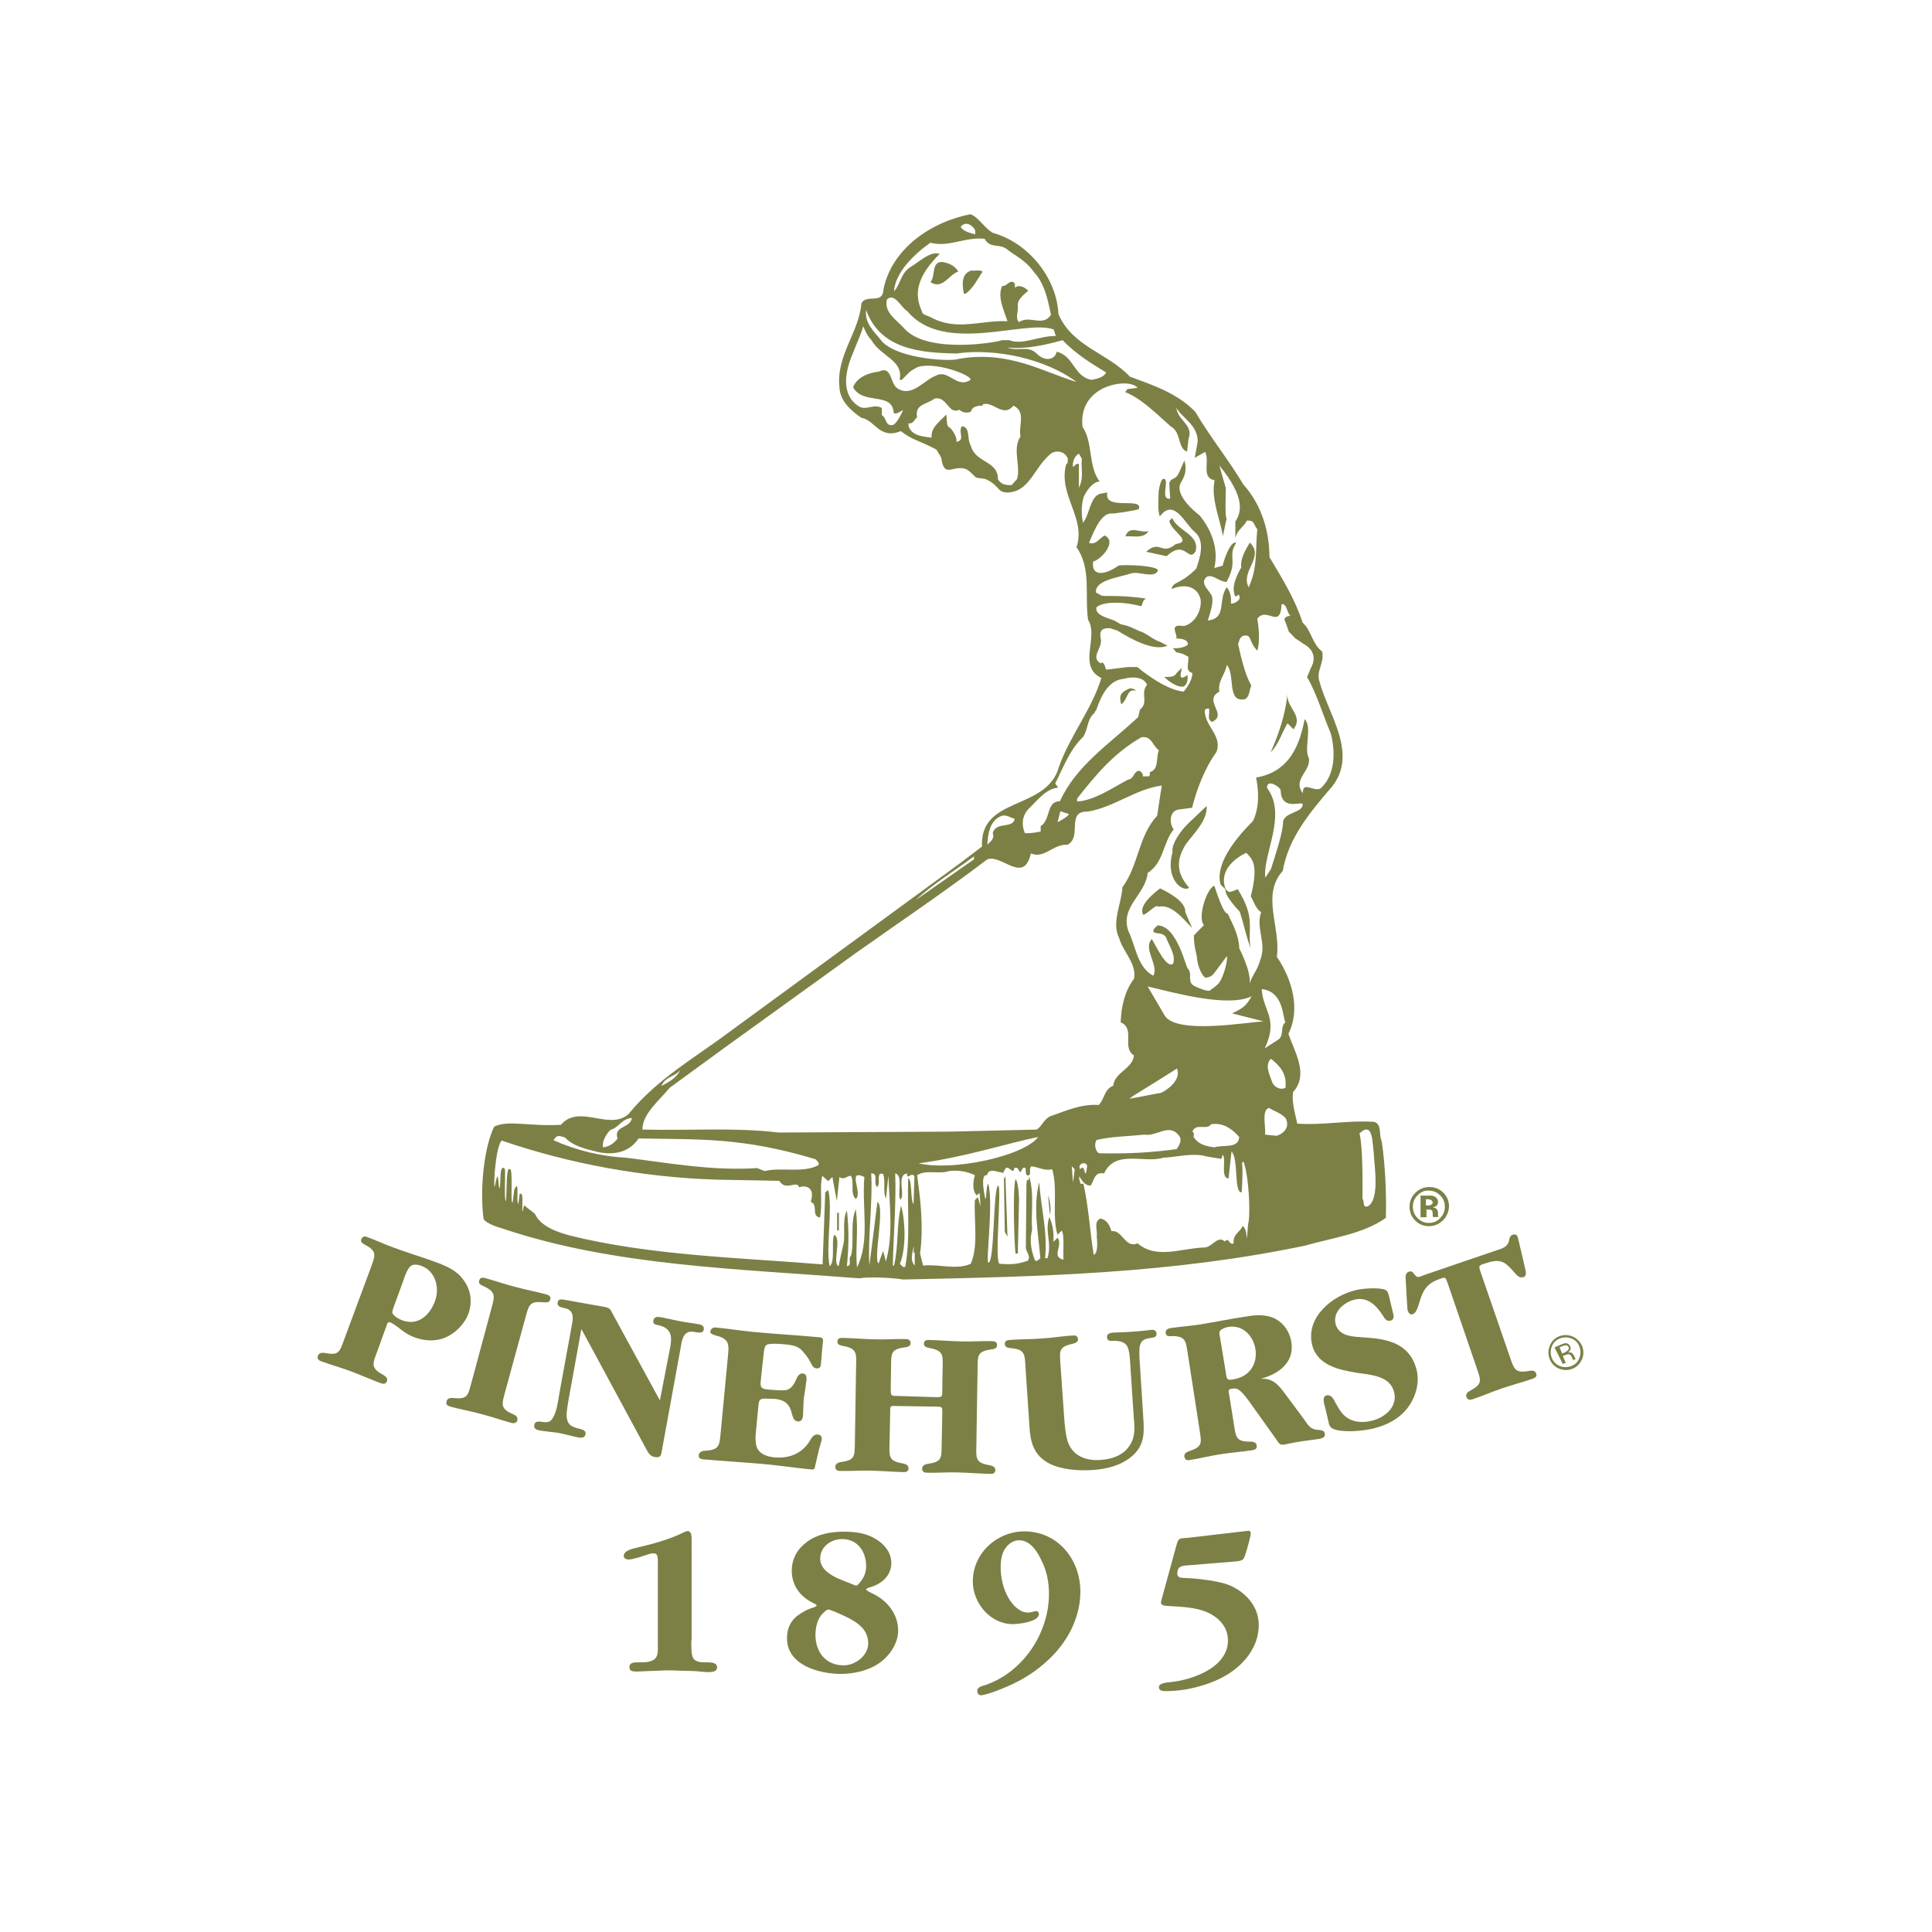 <?xml version="1.0" encoding="utf-8"?>
<svg xmlns="http://www.w3.org/2000/svg" xmlns:xlink="http://www.w3.org/1999/xlink" version="1.1" id="layer" x="0px" y="0px" viewBox="0 0 652 652" style="enable-background:new 0 0 652 652;">
<style type="text/css">
	.st0{fill:#7C8045;}
</style>
<g>
	<path class="st0" d="M323.4,91.7c-2.9,0.6-5.3,6.3-9.4,3.5c1.8-2,0.2-6.8,3.9-6.8C320.1,88.7,322.4,89.7,323.4,91.7"/>
	<path class="st0" d="M331.6,91.7c-1.8,2.5-2.9,5.3-5.7,7.4h-0.6c-0.6-2.7-1-6.8,2.5-7.8C329.1,91.5,330.8,90.9,331.6,91.7"/>
	<path class="st0" d="M407.2,272c0.5,5.6-6.3,11-7.7,14.1c-3.4,6.2-0.9,10.3,1.8,13.5c-2,1.6-8.2-2.6-5.6-12&#xD;&#xA;		c-0.5-2.7,2.8-7.4,5.6-10L407.2,272z"/>
	<path class="st0" d="M436.5,246.1l-2-2c-2,3.3-2.9,7-5.7,9.8c2.9-6.5,4.9-12.7,5.7-19.6C434,238.7,440.1,241.6,436.5,246.1"/>
	<path class="st0" d="M400,307.8l2.3,5.4c-3.3-3.5-7.1-8.2-11.4-7.2c-0.6-1.2-3.9,2.7-5.1,2.7c-1.8-3.1,3.8-7.4,5.7-8.9&#xD;&#xA;		C394.6,301.3,400.2,304.3,400,307.8"/>
	<path class="st0" d="M417.7,300.1c6.1,9.7,3.3,12.8,4.3,19.9c-2-6.1-1.7-6.1-3.6-12.3c0,0-6-6.2-4.6-7.7&#xD;&#xA;		C414.4,302,416.7,300.3,417.7,300.1"/>
	<polygon class="st0" points="339.1,415.8 338.8,397.9 339.3,396.9 340,417.3"/>
	<path class="st0" d="M354.3,409.9l-0.6-6.5C354.3,405,354.9,408.1,354.3,409.9"/>
	<rect x="282.5" y="409.3" class="st0" width="0.6" height="5.9"/>
	<path class="st0" d="M335.1,78.6c11.9,3.3,21.5,15.1,22.1,27.4c4.7,11,16.6,13.1,24.1,21.1c7.8,2.9,15.9,5.5,22.1,11.9&#xD;&#xA;		c4.9,8.4,11.2,16.1,16.2,24.5c6.1,6.8,8.8,15.7,8.8,24.5c4.3,7.2,8.6,14.1,11.2,22.1c3.1,2.9,3.1,7,6.6,9.8c0.8,3.7-2,6.5-1,9.8&#xD;&#xA;		c2.9,11.2,13.3,24.5,4.3,35.8c-7.6,8.8-14.7,17.4-16.6,28.4c-7.4,8.2-0.6,19-2,29c4.9,7.2,8.2,17.4,3.9,26c2,5.9,7,13.7,1.6,19.6&#xD;&#xA;		c-0.6,3.3,0.8,7.8,1.4,10.7c9,0.6,17-1.2,26-0.6c2.7,1,1.4,4.3,2.5,6.6c1.2,8,1.6,17.7,1.4,25.8c-7.8,5.5-18,6.7-27.4,9.4&#xD;&#xA;		c-45.2,9.4-88,10.4-135.5,11.4c-3.7-0.6-11.6-1-14.8-0.4c-40.9-3.2-82.9-4.2-120.1-16.7c-6.1-1.7-6.7-3.3-6.7-3.3&#xD;&#xA;		c-1.4-10.6,0.3-24.7,3.6-31.2c4.7-2.3,11.8,0,22.5-0.6c6.1-7.2,16.3,2.1,22.8-3.6c9.6-11.9,22.7-19.2,34.4-28l77.1-56.4l7.8-5.9&#xD;&#xA;		c-0.8-17.2,21.9-11.9,26-27c3.7-10.4,11-19.2,14.3-29.9c-8.2-3.9-0.8-13.9-4.5-19.6c-1.2-8.2,1.2-17.4-3.9-24.5&#xD;&#xA;		c3.3-10-6.3-17.6-3.5-28c0.8-0.4,0.4-1.2,0.6-1.8c-0.8-2.4-3.5-3.1-5.5-2c-5.9,4.5-7.3,13.3-15.1,13.3c-3.3-0.1-2.4-2.2-6.9-4.4&#xD;&#xA;		c-0.8-0.4-2.5-0.3-3.6-0.7c-1-1-2.5-2.6-3.6-2.9c-4.3-1.2-7,3.2-8-3.4c0-0.4-0.7-1.5-1.7-3.1c-6.6-3.4-7.9-3.1-12-6.2&#xD;&#xA;		c-7.3,2.9-8.6-3.7-13.3-4.5c-3.7-2.5-7.2-5.8-7.4-10.2c-1.2-10.8,6.6-18.6,7.4-28.4c1.6-3.3,7.2,0.4,7.4-4.5&#xD;&#xA;		c2.7-14.1,16.4-23.1,29.4-25.6C330.3,73.3,332.2,77,335.1,78.6 M324.2,76.6c1,1.6,3.3,2,4.9,2.5v-1.4&#xD;&#xA;		C328.1,75.8,325.7,74.5,324.2,76.6 M332.3,80.6c-6.3-0.8-12.2,3-18.3,1.3c-5.3,3.7-11.9,10-12.3,16.4c2.2-2.2,2.2-6.3,5.9-8.4&#xD;&#xA;		c2.4-1.4,6.6-5.4,9.5-4.2c-7.3,7.3-8.9,13.1-6,19.3c0.2,1.4,1.8,1.4,2.9,2c8.8,4.9,16.8,1,26,1.4c-1.2-3.7-3.5-8.2-1.8-11.9&#xD;&#xA;		c1.6,0.4,2.7-2.7,4.3-0.8v1.4c1.4-1.2,3.3-0.2,4.5,1c-1.2,1.2-3.9,2.9-3.5,5.3c0.2,1.6-1,4.1,0.4,5.3c3.7-2.5,8,1.8,10.8-2.5&#xD;&#xA;		c-0.6-2-1.5-9.9-5.7-14.3c-2.9-4.1-6.3-5.5-9.2-7.8C337.3,82.1,334.1,84,332.3,80.6 M299.3,101.1c-1,4.5,3.3,6.8,5.9,9.8&#xD;&#xA;		c8,8.8,31.9,4.5,32.9,3.9h2.5c4.5,1.8,10.4-1.6,15.7-1.4l-0.7-2.2c-9.4-3.6-37.1,8.7-49.4-6.2C304.2,104,301.9,98.5,299.3,101.1&#xD;&#xA;		 M292.3,104.6c-0.6,4.7,2.9,7.4,5.5,10.8c5.9,5.9,23.5,6.7,25.8,5.7c16.9-2.9,28.3,4.4,39.7,7.8c-10.4-7.8-27.4-11.5-40.5-9.6&#xD;&#xA;		C310.7,119.1,297,117.9,292.3,104.6 M291.3,110.1c-0.4,1.9-1.9,5.1-4,10.4c-2.1,5.3-3.4,12.9,2.5,16.6c2.4,1.6,5.1-1,7.8,0.6v2.4&#xD;&#xA;		c1.8,1,1,3.9,3.9,3.3c1.4-1,2.7-3.6,3.3-5.1c-0.6,0.4-2.6,1.8-3.2,1c-0.4-7.2-10.4-2.5-13.7-8.6c1.2-3.3,5.1-4.9,8.7-5.3&#xD;&#xA;		c4.5-2.2,3.7,4.1,6.3,5.7c4.9,3.1,9-2.9,12.9-4.3c4.3-2.4,7,4.5,11.7,1.4c0.6-1.6-12-6.3-17.9-4.3c-2,1.2-2,0.9-4.2,3.2&#xD;&#xA;		c-0.6,0.6-1,1.4-1.8,1c1.4-6.5-6.4-7.8-9.5-13.3C292.9,113.5,292.5,112.8,291.3,110.1 M358.6,114.8c-5.7,1.6-12.3,3.1-18.6,2.5&#xD;&#xA;		c3.5,1.4,6.9-0.8,9.7,1.9c3.3,3.3,6.5,1.9,6.9-0.5c5.9,1.4,5.7,8.4,11.8,9.5c1.8-0.4,4.1-0.8,4.9-2.5&#xD;&#xA;		C368.2,122.6,363.1,119.5,358.6,114.8 M315.4,134.5c-2.5,2-6.8,1.8-5.9,6.3c-0.8,0.6-1.4,2.5-2.9,2v1c1.2,3.5,5.3,3.5,7.8,3.9&#xD;&#xA;		c-0.4-3.5,3.1-5.7,4.9-7.8c0.4,1.4-0.1,4,1.2,4.4c0.6,0.4,2.7,3.2,2.2,4.8c3.3-0.4,0.4-3.5,2-5.3c2.9,0.6,1.5,4.2,2.9,6.6&#xD;&#xA;		c1.8,6.1,9.2,4.9,9.2,11.4c1,1.4,1.9,2,4.6,1.9l1.8-2c1.4-4.3-1.7-10.1,1.2-14.4c-0.8-3.5,2-8.4-2.4-10.4c-3.5,4.3-7-1.8-10.4-0.4&#xD;&#xA;		v0.4c-1,0-3.5,0-3.9,2c-1.2,0.6-2.9,0.4-3.9-0.6C319.9,140,319.7,133.6,315.4,134.5 M364.1,153.1c-1.8,1-2.2,3.3-2,4.5&#xD;&#xA;		c0.6-0.4,1.2-1.4,2-1v8c1.8-3.5,0.6-6.5,1-9.8L364.1,153.1z M396.9,220.1c-0.3-0.5-0.7-1-1.2-1.4c1,0.2,4,0,5.2-1.2&#xD;&#xA;		c0-2-3.1-2-3.9-2c0.2-1.2-0.6-2.2-0.6-3.5c0.6-1.4,2.2-0.6,3.5-0.8c4.9-1.7,6-7.8,5-9.8c-1.2-3.3-5-4.6-9.5-2.6&#xD;&#xA;		c0.4-2.7,2.9-1.4,8.3-6.9c1.2-3.5,3.1-9.2-0.4-12.3c-3.3-2.5-7-11.9-11.9-5.3c-0.8-2.5-0.4-4.9-0.4-8.4c0.2-1,0.7-4.7,1.9-4.3&#xD;&#xA;		c1.8,0.6-1.5,7.2,2,6.7l-0.3-5.3c0.9-2.3,2.1-0.4,3.6-4.2l1.5-3.4c0.2,1,1.3,3.6-1.2,7.5c-2.5,4.5,6.4,11.1,6.4,11.1&#xD;&#xA;		c3.7,4.6,6.5,10.9,4.9,17.7l2.8-0.8c0.9-3.6,3-8.5,4.6-7.7c-3.1,4.5,0.8,6-3.3,13.2c-2.7-0.2-4.7-2.8-6.7-1.7&#xD;&#xA;		c-2.5,2.2,1,4.5,1.8,6.5c0.6,2.5-0.6,5.5-1.4,8.2c6.6-0.7,3.3-7,6.4-11.2c1.2,1.4,1.6,3.3,1.4,5.5c1.2,0,2.2-0.6,2.9-1.6&#xD;&#xA;		c0-0.4,0.2-1.2-0.4-1.4c-0.2,0.2-0.6,0.6-1,0.6c-1.6-3.1,0.6-7.4,2-9.8c-0.4-2.9,1.4-5.9,2.9-8.4c5.1,4.9-3.3,9.6-0.4,15.1&#xD;&#xA;		c3.1-6.8,2.2-12.1,2.9-19.6c-1.4-1.6-0.8-3.1-3.5-2.9c-1.2,2.3-3.3,3.1-3.9,5.9l0-5.6c2-3,3.5-8-5.4-18.9l2.2,7.7&#xD;&#xA;		c0,0-0.4,10.9,0.3,10l-1.3,6.1c-1-5.9-4.1-12.6-2.8-18.8c-4.7-1-1.5-6.3-3.2-9.6l-3.5,2l1-5.5c0-5.7-5.3-7.9-7.2-11.4&#xD;&#xA;		c0.4,4.3,5.9,5.8,4.1,10.5l-0.5,4.3c-3.2-1-2-6.7-5.4-8.4c-4.9-4.3-9.8-9.4-15.5-11.7l0.8-1l3.4-0.4c-2.3-3.5-20.1-1.5-18.6,13.1&#xD;&#xA;		c3.7,5.4,1.8,13.2,5.8,18.5c0,0-2.6-0.3-5.3,5c-1.4,4.3-0.4,8.4-0.4,8.4v0.6c2.5-2.9,2.3-8.9,6-9.9l2.3-0.4&#xD;&#xA;		c-1.4,6.4,12.3,1.3,10.6,5.6c-0.4,0.4-8.9,1.7-9.5,1.5c-3.8,0.1-6.5,8.3-7.3,9.9c2.5,0.8,3.5-1.6,5.3-2.5c4.5,2.2-1.6,8.4-3.9,8.8&#xD;&#xA;		c-0.7,6.1,5.5,3.7,8.5,1.4c1.9-0.5,14.3,0,13.3,1.8c-1.3,2.6-6.5,0-8.9,0.8c-4.3,1.4-12.5,2.3-11.9,6.5l1.5,0.8&#xD;&#xA;		c0.6,0.8,5.5-0.3,15.3,1.2c-1,0.7-0.8,0.8-1.5,2.6c-6.9-1.8-13.3-1.5-15.2,0.4c-0.5,2.6,3.7,3.5,6,4.4l2.3,1.3&#xD;&#xA;		c2.9,0.5,4.6,1.6,6.3,2.3c2.2,0.6,4.7,3,6.9,3.6l2.5,1.3c-4.4,2-12-2-16.9-5.1l-2.5-0.8c-1.8,0-3.9,0-3.1,3.7&#xD;&#xA;		c0.6,3.1-3.7,6.1,0,8.2l0.4-0.4c1,0.6,1,1.6,1.4,2.5c3.5-0.4,4-0.5,7.3-0.9h3.2c0,0,9.1,7.8,15.7,8.3c1.2-1.6,2.9-3.9,2.9-6.3&#xD;&#xA;		c-2.7-0.6-1-3.7-1.4-5.5l-2-1L396.9,220.1z M399.3,273c-0.4,0-1.4,0.2-2,0.3c-2.7,0.8-2.7,4.7-1.2,6.6c-3.7,4.5-3.3,11.2-8.8,14.7&#xD;&#xA;		c-0.6,7.2-9.4,11.4-6.5,19.6c2.5,5.1,2.9,12.1,8.4,15.1c2-3.5-3.6-9.1-0.5-12.4c1.4,2.2,5,10.2,7.2,8.3c1-2.8-1.4-6.1-2.4-8.9&#xD;&#xA;		c-1.4-2-3.6-0.8-4.3-2c0-1,1-1.4,1.4-2c6.8,0,9.7,14.8,10.3,14.6c1.6,1.8-0.3,4.3,1.9,5.7c0.6,0.4,4.5,2.1,5.5,1.7&#xD;&#xA;		c0.2-0.3,2.6-1.6,3.5-3.2c1.8-3.3,2.6-7.9,2.2-8.4c-5.3,7-4.4,6.7-7.2,7.3c-1.4-1-2.2-3.6-2.4-4.3c-0.5-1.6-0.3-2.3-0.7-3.9&#xD;&#xA;		c-0.5-1.9-0.8-3.8-0.8-6.1l3.4-3.5c-2.3-2.5,1-12.5,3.5-13.3c0.4,1.2,3.1,9.8,4.5,9.4c1.8,3.7,3.9,7.8,3.9,11.7&#xD;&#xA;		c0,0,4.1,7.8,3.5,11.9c1.4-3.9,2.2-3.3,3.9-8.8c1.6-5.3-1.8-10,0-15.3c-1.8-1-2.4-3.5-3.5-5.3c2.9-11.4,0.2-12.7-1.5-14.7&#xD;&#xA;		c0,0-10.2,4.3-6.9,12.5l-1.8-1.8c-1-3.6-0.3-10.2,11-21.5c2.3-5.1,1.8-10.5,1-14.6c11.8-2,14.8-11.8,16.4-19.7&#xD;&#xA;		c2.7,2.7-0.4,10.2,1.4,13.1c0.8,4.5-5.7,7.2-2,11.9c-0.2-4.3,3.7-0.4,5.9-1.6c5.1-4.5,5.1-12.5,3.5-18.6c-2.5-5.8-4.8-13.6-8-19&#xD;&#xA;		l1.3-3.1c2.3-4.1-0.2-6.8-2-7.8l-3.3-2.2l-2.2-2.3c0.2,0.6-0.6-2-1.4-3.9c-0.2-1.6,3.3-1.4,2-1.4c-1.2-0.8-1.2-4.3-3-3.9&#xD;&#xA;		c-0.4,8.8-5,0.6-8.2,4.9c1.3,7.4,0,10.8,0,10.8c-3.2-3.4-1.6-5.7-4.9-5c-1.4,1-1,1.6-1.6,2.7c1,4.3,2.2,10,4.5,14.1&#xD;&#xA;		c-0.8,1.4-0.4,3.3-2,4.5c-6.5,1.6-3.3-8.4-6.3-11.5c-0.4,3.1-3.1,5.3-2.5,9c-5.7,3.1,3.1,7.8-2.5,10.2c-1.8-0.8-0.6-2.9-1-4.5&#xD;&#xA;		c-0.4,0-1.2,0-1.4,0.6c-0.2,5.3,6.1,8.6,3.9,14.1c-4.1,5.7-6.8,13.1-8.2,18.8L399.3,273z M379.2,229.1c-5.3,0.4-7.8,6.3-9.2,10.4&#xD;&#xA;		c-0.7,0.9-0.8,1.6-1,1.4c-2.2,2.2-1.8,5.3-3.5,7.8c-4.5,4.3-6.7,10.4-9.4,15.7l1,1.4c-4.1,0.4-6.8,4.1-10.2,7.4c-2,2.3-2.2,5.3-1,8&#xD;&#xA;		c2.2,0,3.5-0.2,5.3-0.6v-1.8c3.5-2.2,1.8-8.4,6.5-8.4c5.5-12.1,16.6-19.2,26.4-28.4l0.6-2.5c3.1-2.5,0-5.5,2.4-8.4&#xD;&#xA;		C386,228.3,381.9,228.3,379.2,229.1 M385.2,248.8c-9.2,5.3-15.1,12.3-21.7,20.7v1c5.9-0.4,11.7-4.5,17.2-7.4&#xD;&#xA;		c2.2-0.2,1.8-3.3,4.1-2.9c0.4,0.6,1.2,1,0.8,1.8h1.6c0.8,0.2,1-0.6,0.8-1.4c3.3-1,2-4.9,3.1-7.4&#xD;&#xA;		C388.8,251.6,388.8,248.3,385.2,248.8 M367,273.9c-7.4-0.2-1.6,8.6-6.8,11.2c-4.7-0.4-7.8,4.9-12.3,2.9c-2.4,10.6-9.8,0.2-14.7,2&#xD;&#xA;		c-14.5,11-29.5,21.1-44.2,31.5l-43.4,31.3l-19.6,14.3c-3.7,4.5-9.2,8.8-9.2,14.1c16.6,0.4,30.7-0.8,46,1l57.7-0.3l29.3-0.7&#xD;&#xA;		c2-1.2,2-2.9,4.4-4.4c5.3-1.8,10.4-4.3,16.6-3.9c2-2,1.8-5.3,4.9-6.5c0.4-4.5,6.5-5.7,7-10.2c-4.3-2.7,0.6-9-4.5-11.2&#xD;&#xA;		c0.2-5.5,1.4-10.6,4.5-14.7c1-5.1-3.8-9.2-5-13.7c-2.7-5.3,0.8-11.6,1.1-17.2c5.5-7.4,5.3-17.2,11.7-24.1c0.6-3.5,1-7,1.6-10.2&#xD;&#xA;		C383.1,266.3,375.9,272.5,367,273.9 M427.6,265.9c6.9,9.2-1.5,22.3-0.6,30.3l1.9-2.9c1.8-5.6,4-12.3,4.1-15.8&#xD;&#xA;		c0.1-3.4,6.9-3.2,6.6-6.1c-0.1-1.2-7.2,2.5-7.4-4.6C432.2,265.6,427.4,262.6,427.6,265.9 M357.8,273.9l-0.9,3.5&#xD;&#xA;		c0.4,0,3.6-1.9,3.8-2.6c-0.2-0.4-2.1-0.5-2.1-0.9H357.8z M338.1,275.3c-4.3,1.6-4.7,6.5-4.9,9.8c0.6-0.8,2.7-2,1.8-3.9&#xD;&#xA;		c1-4.1,7-1.4,7.4-4.9C341,276,339.8,274.9,338.1,275.3 M350.4,287.2c-0.8,0.2-1-0.6-1.6-1l0.6-2.4&#xD;&#xA;		C350.4,284.1,351.4,286,350.4,287.2 M328.7,289c-6.3,4.7-14.5,9.8-19.6,14.7l19.6-13.7V289z M425.8,333.8c0.4,7.4,5.8,10,1,20&#xD;&#xA;		l4.5-2.9c2.2-1.4,0.6-4.5,2.5-5.9C432.8,343.4,433.3,334.6,425.8,333.8 M387.3,332.9l5.8,9.9c4.2,6.4,27.8,2.1,33.4,1.9l-10.7-2.7&#xD;&#xA;		c3.6-1.8,4.6-2.3,6.6-5.8C414.4,340.2,395.5,334.8,387.3,332.9 M428.9,357.3c-2.2,2.2-0.4,5.5,0.4,7.8c0.6,1.8,2.9,2.9,4.5,2&#xD;&#xA;		C434.4,362.3,431.8,359.6,428.9,357.3 M229.5,361.2c-1.8,2.2-5.1,2.2-6.3,5.3C225.4,365.3,228.3,363.9,229.5,361.2 M397.2,360.6&#xD;&#xA;		c-9.5,6.1-15.4,9.4-16,10.2l10.6-2C393.2,368.3,398.9,364.6,397.2,360.6 M215.8,374.9h-0.4l1.8-2.5&#xD;&#xA;		C217.9,373.7,216.2,374.1,215.8,374.9 M428.3,373.9c-2.7,0.6-1,6.6-1.4,9l3.9,0.4c2.7-0.8,4.5-3.1,3.1-5.9&#xD;&#xA;		C432.2,375.5,430.1,375.1,428.3,373.9 M206,381.3c-1.6,1.6-2.9,4.1-2.5,5.9c2-0.2,3.5-1.2,4.9-2.9c-1.4-4.5,4.1-3.3,4.9-7&#xD;&#xA;		C209.9,377.4,208.7,380.7,206,381.3 M408.7,379.4c-1.4,2.2-5.1-0.6-6.3,2.5c0.8,0.4,0.4,1.2,0.4,1.8c1.8,2.7,4.3,3.1,7,3.5&#xD;&#xA;		c2.9-1,8.2,0.6,8.4-3.5C415.6,380.7,412.5,378.8,408.7,379.4 M458.8,382.5c1.2,4.9,1,17.2,1,22.1c0.8,0.6-0.2,3.1,1.8,2.5&#xD;&#xA;		c4.3-2.3,2-15,2-18.1C463.1,386.2,463.5,378,458.8,382.5 M386.2,382.9c-5.5,0.6-11,0.6-16.1,1.8c-1,1.4-0.4,3.9,0.8,4.5&#xD;&#xA;		c9.6,0.2,17.2-0.2,26.2-1.4c0.8-1.2,2-3.1,0.8-4.5C394.6,378.8,390.3,383.7,386.2,382.9 M190.7,383.9c-2-0.6-2.7-1.1-3.9,0.9&#xD;&#xA;		c7.8,3.5,16.4,5.5,24.5,5.9c14.5,1.8,29.2,4.5,44.2,3.5l2.5,1c5.9-1.4,13.1,0.8,18.2-2c0.4-0.8-0.4-1.4-1-2&#xD;&#xA;		c-25-7.5-39.2-6.6-59.7-7c-3.1,4.7-8.4,5.8-14,4.5C198,387.8,193.5,386.9,190.7,383.9 M310,392.6c11.7,2.7,35.4-2.4,40.4-8.9&#xD;&#xA;		C340,385.8,325.7,390.5,310,392.6 M169.3,384.9c-1.9,1.9-2.8,14-2.4,15.6c0.1,0.3,0.6-3.4,1-3.4c0.3,0,0.4,3.6,0.6,3.9&#xD;&#xA;		c0.4-0.1,0.3-3.7,0.5-5.4c0.4-2.4,1.3-1.3,1.4-1c0.2,0.5-0.3,10.6,0.3,10.8c0.4-2,0-12,1.3-10.8c1.3-0.9,0.1,12,1,11.2l0.6-4.7&#xD;&#xA;		c0,1,0.4-1.4,0.9-0.6c0.4,0.7-0.2,5.2,0.4,5.8c0.1,0.1,0.4-3.7,0.6-3.6c0.4,0.2,0,0.1,0.5,0.3c0.6,0.2,0.1,5.6,0.3,5.8&#xD;&#xA;		c0.2,0.2,0.4-2.2,0.6-2c0.6,0.4,2.9,2.3,3.6,2.8c2,4.5,8.1,6.3,11.6,7.3c27.2,6.8,57.1,7.5,85.5,9.8l0.9-24.3l1-0.8&#xD;&#xA;		c1.6,6.3-0.9,19.6,0.5,25.7c2-1.4,0.4-9,1.6-10.6c2.5,1.6-0.8,9.6,1.4,10.6l1.4-6.5c1.2-3.7-0.4-8.8,1.4-12.3&#xD;&#xA;		c0.8,6.5,0.6,12.9,0,18.8c2-0.2,0.2-2.7,1.4-3.5c1.2-4.9-0.4-11,1.6-15.7c1,7.4-0.2,12.7,0.4,19.6c4.5-8.8,1.6-20.2,2.5-30.5&#xD;&#xA;		c-6.1-2.9-0.4,5.5-2.9,7.4c-2-1.8-0.4-5.5-1.6-7.8c-1.4,0-2.4,1.6-3.9,0.4l-0.9,8.1l-1.5-8.1l-1.4,1.4l-2-1.8&#xD;&#xA;		c-1,3.7,0.2,9.8-0.8,14.1c-3.1-0.6-0.4-4.3-3.1-5.3c1.8-5.7-2.7-5.5-3.9-4.9c-0.8-2.6-4.5,1.5-6.7-2.2l-21.3-0.4&#xD;&#xA;		C217.1,397.3,192.3,392.8,169.3,384.9 M415.6,388.6l-1,9.1c-2.9-0.2-0.6-6.8-2-8l-0.4,1.4l-4.9-0.8c-4.3-1.4-10.4,0.2-14.7,0.4&#xD;&#xA;		c-6.5,2-16.2-2.9-20,5.3c-3.3-0.6-3.3,2.2-4.5,4.1c-2.2,0-2.9-1.8-3.9-3.1v1c0.4,0.6,0,2,1.4,1.4c1.8,7.8,2.2,16.1,3.5,24.1&#xD;&#xA;		c1.8-0.6,1-6.4,1-6.4c0.4-1.8-1.2-4.8,1.3-5.9c2.3,0.6,3,2.2,3.7,4.3c3.7-0.6,4.5,5.9,8.8,4.1c6.5,5.5,14.7,1.6,22.5,1.4&#xD;&#xA;		c2.7,0,4.5-4.3,7-2c1.2-1.8,1.4,1.4,2.9,0.6c-0.2-3.3,2-3.5,3.1-5.9c1.4,1.2,1.2,3.5,1.4,4.3l0.4-4.9c0.9-2.7,0.3-16.5-1.6-21.2&#xD;&#xA;		l-0.5,0.7c0.4,1,0.1,8.8-0.1,9.8C416.3,402.5,418.1,391.1,415.6,388.6 M364.5,394.6c1.6-1.8,1.2,1.4,2,1.4l0.4-2.5&#xD;&#xA;		C366.5,391.7,363.5,392.7,364.5,394.6 M424.2,402.3l-2.6-13.4C423.5,389,424.3,404.3,424.2,402.3 M346.4,399.7&#xD;&#xA;		c0.2-3.5,0.7,0.5,0.9-2.7c1.8,5.5,0.6,12.9,1,18.2c-1,3.5-0.2,7.2,1,10.2c0.8,0.4,1.2-0.4,1.8-0.8c-0.8-9-2.5-17.4-0.4-25.6&#xD;&#xA;		c0.6,8.4,2.9,17,2,25.6h0.8c1.6-5.3-1-8.6,0.6-13.9c1.2,2.5,1.6,5.3,1.4,8.4l1.4-1.4c2,2.5-2.3,6.5,2,7.4c-0.2-2.7,0.4-8.4-0.6-9.8&#xD;&#xA;		l-1.4,1.4c-2-6.1,0.2-15.3-1.8-22.1c-2.7,0.6-4.1-0.6-7-1c-1.2,0.8,0.4,3.1-1.4,3.1c-0.8-0.6-0.4-1.6-0.6-2.5&#xD;&#xA;		c-1.2-0.6-1.2,1-1.8,1.4c-0.6-0.4-0.6-2-2-1.4c-0.4,2.5-1.6-0.8-2.9,0l-1,1.8l-0.4-0.4c-1.2,0.2-4.3-1.8-4.9,1&#xD;&#xA;		c-2.6-0.6-0.6,7.9-0.6,7.9c0.5,0.7,0.2-4.4,1-5c1.8,5.9-0.8,25.8,0,26.6c2.2,0.6,1.6-25.6,3.4-26c1.2,0.6-1.4,26.4,0.5,26.4&#xD;&#xA;		c4.4,0.3,5.9,0.1,9.4-1c1.2-1.4-0.4-2.9-0.6-4.3L346.4,399.7z M362.7,394.6l-1-1l0.4,5.5L362.7,394.6z M360.2,406.8&#xD;&#xA;		c-1.4-3.7-1.4-8.2-2-12.3C361,397.2,358.8,403.2,360.2,406.8 M320.3,395.2c-3.3,1.2-7.8-0.6-10.8,1.4c1.2,8.6,2.2,17.6,1,26.4&#xD;&#xA;		l1,4.1c5.5-0.6,11.2,1.6,16.1-0.6c2.7-6.1,1-14.9,1.4-21.5l1-1c0.4,1.6,1.4,4.3,1,4.9l-0.4-6.3l-1,0.8c-1.6-1.6-1.2-4.9-0.6-6.8&#xD;&#xA;		C326.5,395.4,323.6,394.8,320.3,395.2 M294,396c0.6,9.6-1.2,21.5-0.6,31.1l2.7-21.5c2.7,1.6-1.5,19.4,0.4,20.8l1.5-4.2&#xD;&#xA;		c0.4,1,1.2,4.9,1,3.3c2.5-8.6,1.2-19,0.8-28.8l-0.8,7.8c-1.2-2.5,0-5.9-1-8.4h-1c-1,1.2,0.2,3.3-1,4.5&#xD;&#xA;		C294.6,399.3,296.6,395.8,294,396 M302.1,396c0.4,9.6-0.6,21.3-0.8,31.1h0.4c1.6-6.5,0.8-13.9,2.4-20.2c1.4,4.9,1.8,14.1-0.4,19.6&#xD;&#xA;		c0.6,0.6,1,1.4,1.8,1c1.8-10,0.6-20,1-29.9c1.4,0.4,0.7,7.9,1.8,8.7l0.3-9.3c-1-1.8-2.5,1.6-2.5-1c-3.7,0.6-0.5,7-2.2,8.9&#xD;&#xA;		C302.6,403.3,305,396.6,302.1,396 M427.9,408.3c-1.2-2.7-1.8-7.4-1.4-10.6C427.7,400.9,428.1,405,427.9,408.3 M308.7,413.2h0.4&#xD;&#xA;		l-0.4,9.5h-0.4L308.7,413.2z M308.7,418.1c0,3.1-2.2,6.7,0,9V418.1z"/>
	<path class="st0" d="M125,428.2c1.4-4,2.6-5.7-1.4-7.9c-0.8-0.5-2.1-0.9-1.7-2c0.4-1.1,1.2-1.2,2.1-0.8c2.8,1,5.7,2.4,8.5,3.4&#xD;&#xA;		c4.8,1.8,9.8,3.3,14.5,5c3.5,1.3,7.1,2.8,9.3,5.9c2.6,3.4,3.2,7.4,1.8,11.5c-1.2,3.2-3.8,6-6.8,7.6c-3.6,1.9-7.5,1.8-11.2,0.5&#xD;&#xA;		c-2-0.7-3.2-1.5-4.9-2.8c-0.6-0.5-2.6-2-3.4-2.3c-1.2-0.4-1.1,0.6-1.5,1.5l-3,8.3c-1.5,4-2.3,5.5,1.7,7.7c0.8,0.5,2,1.1,1.6,2.3&#xD;&#xA;		c-0.4,1-1.2,1-2.1,0.7c-3.5-1.3-6.8-2.8-10.3-4.1c-3.2-1.2-6.6-2.1-9.8-3.3c-0.9-0.3-1.5-0.9-1.1-1.9c0.4-1.1,1.5-1,2.4-0.9&#xD;&#xA;		c4.7,0.9,4.9-0.3,6.5-4.7L125,428.2z M133,440.7c-0.3,0.8-0.8,2.1-0.5,2.6c0.6,1,2.2,1.9,3.3,2.3c5.3,1.9,9.2-1.7,11-6.5&#xD;&#xA;		c1.6-4.4,0.3-10.1-4.6-11.9c-1.6-0.6-3.3-0.7-4.2,0.7c-1.1,1.6-1.7,3.8-2.4,5.7L133,440.7z"/>
	<path class="st0" d="M170.5,469.6c-1.1,4.1-1.8,5.7,2.3,7.5c0.9,0.4,2.1,0.9,1.8,2.2c-0.3,1-1.1,1.1-2,0.9c-3.6-1-7-2.2-10.6-3.1&#xD;&#xA;		c-3.3-0.9-6.7-1.5-10-2.4c-1-0.3-1.6-0.7-1.3-1.8c0.3-1.1,1.4-1.2,2.3-1.1c4.8,0.5,4.9-0.8,6.1-5.2l6.6-24.5c1.1-4.2,2-5.9-2.2-7.9&#xD;&#xA;		c-0.8-0.4-2.2-0.8-1.8-2c0.3-1.1,1-1.1,2-0.9c3.6,1,7,2.2,10.6,3.1c3.3,0.9,6.7,1.5,10,2.4c1,0.3,1.7,0.7,1.4,1.8&#xD;&#xA;		c-0.3,1.1-1.4,0.9-2.3,0.9c-4.9-0.5-4.9,1-6.2,5.6L170.5,469.6z"/>
	<path class="st0" d="M226,455.6c0.3-1.4,0.7-3.7,0.3-5.1c-0.5-1.8-1.8-2.6-3.4-3.1c-1.2-0.4-2.7-0.2-2.4-1.8c0.3-1.5,1.8-1.2,2.9-1&#xD;&#xA;		c2.1,0.4,4.1,0.9,6.2,1.3c2,0.4,4.2,0.6,6.2,1c1.1,0.2,1.9,0.6,1.7,1.8c-0.3,1.7-2.6,0.8-3.8,0.7c-3.4-0.2-3.6,3.3-4.1,6l-6.1,33.4&#xD;&#xA;		c-0.4,2-0.2,3.3-2.6,2.9c-1.8-0.3-2.4-2-3.2-3.4l-21.5-39.8l-4.2,23.2c-0.3,1.7-1,5.3-0.7,6.9c0.3,2.2,1.7,2.9,3.6,3.4&#xD;&#xA;		c1,0.3,3,0.5,2.7,2c-0.2,1.2-1.4,1.3-2.4,1.1c-2.3-0.4-4.3-1.1-6.6-1.5s-4.6-0.5-6.7-0.9c-1-0.2-1.8-0.7-1.6-1.8&#xD;&#xA;		c0.3-1.6,2-1.1,3.1-1c1.6,0.2,2.5-0.1,3.3-1.6c1.2-2,1.7-5.8,2.1-8.2l4-21.9c0.5-2.7,1.4-5.9-2.1-6.7c-1.1-0.3-2.8-0.4-2.5-2&#xD;&#xA;		c0.2-1.3,1.6-1,2.6-0.8l12.4,2.2c2.8,0.5,2.6,0.6,3.9,3.1l15.6,28.6L226,455.6z"/>
	<path class="st0" d="M256.8,465.3c-0.2,2.1-0.5,3.3,2,3.6c1.5,0.1,4.6,0.4,6,0.3c2-0.2,3-1.7,3.8-3.5c0.4-0.9,1-2.3,2.3-2.2&#xD;&#xA;		c1.1,0.1,1.3,1,1.3,2c-0.3,2-0.5,4.1-0.9,6.1c-0.2,2-0.2,4.1-0.3,6.2c-0.1,0.9-0.5,2-1.7,1.9c-3.4-0.3-0.3-6.9-7.8-7.6l-3.1-0.1&#xD;&#xA;		c-2.4-0.1-2.3,0.9-2.5,2.9l-0.8,8.3c-0.2,1.8-0.3,4.4,0.7,6c1.1,1.7,3.4,2.4,5.3,2.6c5,0.5,9.4-1.1,12.1-5.4c0.5-1,1.4-2.4,2.7-2.3&#xD;&#xA;		c1.1,0.1,1.5,0.6,1.4,1.8c-0.1,0.6-0.7,2.5-0.9,3.2l-1.3,5.6c-0.1,0.9-0.3,1.3-1.3,1.2c-5.3-0.5-10.5-1.3-15.8-1.8&#xD;&#xA;		c-6.8-0.6-13.7-1-20.6-1.6c-1-0.1-1.7-0.4-1.6-1.4c0.1-1.1,1.2-1.5,2.1-1.5c4.9-0.3,4.9-1.8,5.3-6l2.4-25.3&#xD;&#xA;		c0.4-4.2,0.8-6.4-3.7-7.5c-0.9-0.2-2.2-0.7-2.2-1.3c0.1-1.1,0.9-1.6,1.9-1.5c4.3,0.4,8.4,1.1,12.7,1.5c7.4,0.7,14.8,1.1,22.3,1.8&#xD;&#xA;		c1.6,0.1,1.1,1.3,1,2.6l-0.5,5.8c-0.1,1.1,0,2.2-1.6,2.1c-1.1-0.1-1.6-1.3-2-2.1c-0.7-1.4-1.8-2.8-2.9-4c-1.4-1.5-3.6-1.8-5.5-2&#xD;&#xA;		c-1.2-0.1-5.1-0.5-6.3,0.1c-0.9,0.4-1,2.4-1.1,3.2L256.8,465.3z"/>
	<path class="st0" d="M315.6,471.5c2.4,0,2.4,0.1,2.4-2.5l0.1-6.9c0.1-4.4,0.5-6.2-4-7.1c-0.9-0.2-2.3-0.3-2.3-1.5&#xD;&#xA;		c0-1.1,0.7-1.3,1.7-1.3c3.7,0.1,7.3,0.4,11,0.5c3.4,0.1,6.9-0.2,10.2-0.1c1,0,1.8,0.2,1.8,1.4c0,1.1-1.2,1.3-2,1.4&#xD;&#xA;		c-4.9,0.7-4.5,2.1-4.6,6.9l-0.4,25.4c-0.1,4.2-0.4,5.9,4.1,6.7c0.9,0.2,2.3,0.4,2.3,1.7c0,1.1-0.8,1.3-1.7,1.3&#xD;&#xA;		c-3.7-0.1-7.3-0.4-11-0.5c-3.4-0.1-6.9,0.2-10.3,0.1c-1,0-1.7-0.3-1.7-1.4c0-1.1,1.1-1.5,2-1.6c4.7-0.7,4.5-1.9,4.6-6.6l0.2-10.9&#xD;&#xA;		c0-1.9-0.2-1.7-2.1-1.8l-12.7-0.2c-3-0.1-2.8-0.3-2.8,2.6l-0.2,10c-0.1,4.2-0.4,5.9,4.1,6.7c0.9,0.2,2.3,0.4,2.3,1.7&#xD;&#xA;		c0,1.1-0.8,1.3-1.7,1.3c-3.7-0.1-7.3-0.4-11-0.5c-3.4-0.1-6.9,0.2-10.3,0.1c-1,0-1.7-0.3-1.7-1.4c0-1.1,1.1-1.5,2-1.6&#xD;&#xA;		c4.7-0.7,4.5-1.9,4.6-6.6l0.4-25.4c0.1-4.4,0.5-6.2-4-7.1c-0.9-0.2-2.3-0.3-2.3-1.5c0-1.1,0.7-1.3,1.7-1.3c3.7,0.1,7.3,0.4,11,0.5&#xD;&#xA;		c3.4,0.1,6.9-0.2,10.2-0.1c1,0,1.8,0.2,1.8,1.4c0,1.1-1.2,1.3-2,1.4c-4.9,0.7-4.5,2.1-4.6,6.9l-0.1,6.9c0,2.6,0,2.6,2.5,2.6&#xD;&#xA;		L315.6,471.5z"/>
	<path class="st0" d="M385.8,478c0.3,4.9,0.7,9.2-3.3,13c-3.8,3.5-8.9,4.8-13.9,5.1c-4.7,0.3-10.3-0.1-14.5-2.2&#xD;&#xA;		c-5.3-2.8-6.4-7.2-6.7-12.7l-1.3-19.5c-0.3-4.4,0-6.2-4.6-6.7c-0.9-0.1-2.3-0.1-2.4-1.3c-0.1-1.1,0.6-1.4,1.6-1.5&#xD;&#xA;		c3.7-0.3,7.3-0.2,11-0.5c3.4-0.2,6.8-0.8,10.2-1c1-0.1,1.8,0.1,1.9,1.2c0.1,1.1-1.1,1.4-1.9,1.6c-4.8,1.1-4.3,2.5-4,7.3l1.1,15.7&#xD;&#xA;		c0.2,2.9,0.5,8.7,1.8,11.1c1.9,4.1,6.3,5.4,10.5,5.1c3.7-0.2,7.7-1.5,9.8-4.7c2.2-3.1,1.8-6.4,1.5-9.9l-1.2-18.1&#xD;&#xA;		c-0.1-1.6-0.2-4.2-1-5.7c-0.9-1.4-2.3-1.7-3.9-1.8c-1.2-0.1-2.8,0.5-2.9-1.2c-0.1-1.4,1.3-1.5,2.3-1.6c2.1-0.1,4.3-0.1,6.4-0.3&#xD;&#xA;		c2.1-0.1,4.2-0.4,6.3-0.6c0.9-0.1,1.7,0.3,1.7,1.3c0.1,1.4-1.4,1.3-2.5,1.5c-1.6,0.3-2.6,0.7-3.1,2.5c-0.3,1.3-0.2,3.8-0.1,5.1&#xD;&#xA;		L385.8,478z"/>
	<path class="st0" d="M439.8,478.6c1.8,2.5,2.3,3.9,5.6,4c0.9,0.1,1.6,0.3,1.7,1.3c0.2,1.2-1,1.5-1.9,1.7c-2,0.3-3.9,0.5-5.9,0.8&#xD;&#xA;		c-2,0.3-3.9,0.7-5.9,1.1c-1.6,0.3-1.9-0.6-2.8-1.9l-8.5-11.9c-0.9-1.3-2.8-3.9-4.1-4.7c-0.7-0.5-1.7-0.5-2.5-0.3&#xD;&#xA;		c-1.3,0.2-0.8,1.1-0.6,2.5l1.5,9.4c0.7,4.2,0.6,5.9,5.2,5.9c0.9,0,2.3,0,2.5,1.3c0.2,1.1-0.6,1.5-1.5,1.6&#xD;&#xA;		c-3.7,0.6-7.3,0.8-10.9,1.4c-3.4,0.5-6.7,1.4-10.1,1.9c-1,0.2-1.7,0-1.9-1.1c-0.2-1.1,0.8-1.6,1.7-1.9c4.5-1.5,4.1-2.7,3.4-7.3&#xD;&#xA;		l-3.9-25.2c-0.7-4.2-0.5-6.2-5-6.3c-0.9,0-2.3,0.3-2.5-0.9c-0.2-1.1,0.5-1.6,1.6-1.8c3.3-0.5,6.6-0.7,9.8-1.2&#xD;&#xA;		c5.5-0.9,10.8-2,16.3-2.8c3-0.5,6.4-0.6,9.2,0.8c3,1.6,5,4.5,5.5,8c1.1,6.8-4.4,10.8-10.4,12.3c4.1-0.3,6.1,2.1,8.3,5.1&#xD;&#xA;		L439.8,478.6z M413.6,462.7c0.3,1.8,0.1,3.2,2,2.9c2.1-0.3,4.3-1,5.9-2.7c1.9-1.9,2.6-4.8,2.2-7.5c-0.7-4.5-4.2-8.4-9.2-7.6&#xD;&#xA;		c-1.1,0.2-2.9,0.9-3,1.9c0,0.8,0.4,2.5,0.5,3.3L413.6,462.7z"/>
	<path class="st0" d="M470,442.7c0.3,1.1,0.8,2.6-0.8,3c-1.2,0.3-1.8-0.6-2.3-1.4c-2.3-3.6-5.2-6.8-9.8-5.7&#xD;&#xA;		c-3.6,0.9-7.3,4.1-6.4,8.1c0.9,3.7,4.6,4.3,7.8,4.5l3.8,0.3c7.5,0.6,13.8,2.8,15.8,10.9c1,4.4-0.3,8.9-2.9,12.5&#xD;&#xA;		c-2.9,3.9-7.2,6.1-11.8,7.2c-3.3,0.8-9,1.3-12.3,0.5c-2.5-0.6-2.5-1.5-3-3.8l-0.9-3.8c-0.3-1.1-1.2-3.7,0.5-4.1&#xD;&#xA;		c1.7-0.4,2.5,1.6,3.1,2.7c1.2,2.1,2.1,3.8,4.2,5.1c2.4,1.4,5.3,1.4,7.8,0.8c4.4-1,8.9-4.6,7.7-9.6c-1.3-5.6-7.8-5.9-12.5-6.6&#xD;&#xA;		c-6.1-1-13.5-2.5-15.2-9.5c-2.2-9.2,6.7-16.5,14.7-18.4c2.4-0.6,7.1-0.9,9.5-0.3c1.5,0.4,1.5,1.5,1.9,2.9L470,442.7z"/>
	<path class="st0" d="M509.5,457.8c1.4,4,1.7,5.7,6.2,4.9c0.9-0.2,2.3-0.4,2.7,0.8c0.4,1-0.3,1.5-1.2,1.8c-3.5,1.2-7,2.1-10.5,3.3&#xD;&#xA;		c-3.2,1.1-6.4,2.5-9.7,3.6c-0.9,0.3-1.7,0.3-2.1-0.7c-0.4-1.1,0.5-1.8,1.3-2.2c4.2-2.3,3.6-3.4,2.1-7.8l-9.8-28.6&#xD;&#xA;		c-0.7-1.9-0.7-2-2.6-1.3c-4.6,1.6-5.8,4-7.1,8.6c-0.3,1-0.9,2.9-2,3.3c-0.9,0.3-1.4-0.3-1.7-1.1c-0.2-0.5-0.1-1.1-0.2-1.6l-0.5-8.7&#xD;&#xA;		c-0.1-1.1-0.2-2.5,1-2.9c0.7-0.3,1.3-0.1,1.7,0.6c1.3,1.7,1.6,1.2,3.5,0.5l24.3-8.3c2.1-0.7,3.9-1.1,4.4-3.5&#xD;&#xA;		c0.1-0.7,0.4-1.6,1.2-1.8c1.6-0.5,1.7,0.8,2,2l2.1,9c0.2,1.1,0.9,2.8-0.5,3.3c-1.2,0.4-2.1-0.5-2.8-1.3c-3.6-4.2-4.9-5.1-10.5-3.2&#xD;&#xA;		c-1.8,0.6-1.8,0.8-1.2,2.6L509.5,457.8z"/>
	<path class="st0" d="M530.3,451.7c1.3,0.5,2.2,1.4,2.7,2.7c0.5,1.3,0.5,2.6,0,3.9c-0.5,1.3-1.4,2.2-2.7,2.7c-1.3,0.5-2.6,0.5-3.9,0&#xD;&#xA;		c-1.3-0.5-2.2-1.5-2.7-2.7c-0.5-1.3-0.5-2.6,0-3.9c0.5-1.3,1.4-2.2,2.7-2.7C527.7,451.2,529,451.2,530.3,451.7 M530.6,451&#xD;&#xA;		c-1.5-0.6-3-0.6-4.5,0c-1.5,0.6-2.5,1.7-3.1,3.2c-0.6,1.5-0.6,3,0,4.5c0.6,1.5,1.7,2.6,3.2,3.2c1.5,0.6,3,0.6,4.5,0&#xD;&#xA;		c1.5-0.6,2.5-1.7,3.2-3.2c0.6-1.5,0.6-3,0-4.5C533.1,452.6,532.1,451.6,530.6,451 M529,455.8c-0.2,0.2-0.5,0.4-0.9,0.6l-0.9,0.4&#xD;&#xA;		l-0.9-2.1l0.9-0.4c0.6-0.2,1-0.3,1.4-0.3c0.3,0,0.6,0.3,0.8,0.7C529.5,455.1,529.4,455.5,529,455.8 M527.4,460.3l1-0.4l-1-2.3&#xD;&#xA;		l0.8-0.3c0.6-0.2,1-0.3,1.2-0.3c0.5,0.1,0.8,0.4,1.1,1.1l0.2,0.5l0.1,0.2c0,0,0,0,0,0.1c0,0,0,0,0,0.1l1-0.4l-0.1-0.1&#xD;&#xA;		c0,0-0.1-0.1-0.2-0.3c-0.1-0.2-0.1-0.3-0.2-0.4l-0.2-0.4c-0.1-0.3-0.4-0.6-0.7-0.8c-0.3-0.2-0.8-0.3-1.3-0.2&#xD;&#xA;		c0.3-0.2,0.6-0.4,0.7-0.6c0.3-0.4,0.3-0.9,0.1-1.4c-0.3-0.7-0.8-1.1-1.5-1.1c-0.4,0-1,0.2-1.7,0.5l-2.1,0.9L527.4,460.3z"/>
	<path class="st0" d="M233.3,553.7c0,1.5-0.1,4.8,0.7,6c0.9,1.3,2.9,1.3,4.3,1.3c1.3,0,3.7-0.1,3.7,1.7c0,1.4-1.7,1.6-2.7,1.6&#xD;&#xA;		c-2.1,0-4.1-0.4-6.1-0.4c-2.6,0-5.3-0.2-7.8-0.2c-1.9,0-3.7,0.2-5.4,0.2c-1.8,0-3.5,0.2-5.2,0.2c-1.2,0-2.4-0.1-2.4-1.5&#xD;&#xA;		c0-1.8,2.2-1.6,3.5-1.6c1.5,0,3.2,0,4.6-0.8c1.7-1,1.5-3,1.5-4.8v-26.4c0-1,0.1-2.7-0.1-3.6c-0.1-0.8-0.6-1.2-1.4-1.2&#xD;&#xA;		c-0.7,0-1.2,0.2-1.9,0.4l-3.1,1c-0.9,0.2-2.4,0.7-3.4,0.7c-0.7,0-1.6-0.4-1.6-1.2c0-2,3.4-2.5,4.8-2.9c5.2-1.2,10.7-2.7,15.5-5.1&#xD;&#xA;		c0.4-0.2,0.9-0.4,1.3-0.4c1.4,0,1.3,2.2,1.3,3.2V553.7z"/>
	<path class="st0" d="M265.6,552.9c0-3,0.9-5.4,3.2-7.4c1.5-1.2,3.8-2.5,5.7-3c0.3-0.1,1.1-0.4,1.1-0.7c0-0.3-0.9-0.7-1.1-0.8&#xD;&#xA;		c-4.4-2.1-7.3-5.9-7.3-10.9c0-4.1,1.9-7.4,5.2-9.8c3.5-2.6,8-3.4,12.4-3.4c3.3,0,7,0.4,9.9,2c3.3,1.7,6.1,4.7,6.1,8.6&#xD;&#xA;		c0,4.2-3.2,7-7,8.1c-0.2,0.1-1.5,0.4-1.5,0.8c0,0.4,1.5,1,1.8,1.2c5.1,2.3,9,6.9,9,12.7c0,4.4-3,8.7-6.6,11.1&#xD;&#xA;		c-3.5,2.4-8.4,3.5-12.7,3.5C276.5,564.9,265.6,562,265.6,552.9 M293,554.6c0-4.7-3.6-7.1-7.5-9c-0.9-0.4-5-2.4-6-2.4&#xD;&#xA;		c-0.7,0-1.8,1.3-2.3,1.8c-1.5,1.9-2,4.4-2,6.8c0,5.7,3.5,10.2,9.4,10.2C288.5,562.1,293,558.8,293,554.6 M290.4,533.8&#xD;&#xA;		c1.2-1.5,1.9-3.2,1.9-5.2c0-4.9-2.8-9.2-8.1-9.2c-3.7,0-7.4,2.5-7.4,6.6c0,5.1,7.1,7.1,11,8.7c0.3,0.1,0.9,0.4,1.2,0.4&#xD;&#xA;		C289.5,535,290,534.2,290.4,533.8"/>
	<path class="st0" d="M329.8,570.6c0-1.3,1.7-1.6,2.6-1.9c12.8-4.3,21.6-17.5,21.6-30.8c0-3.8-0.7-7.7-2.4-11&#xD;&#xA;		c-1.4-3.1-3.8-7.1-7.7-7.1c-1.8,0-3.3,1-4.4,2.4c-1.5,1.9-1.8,4.4-1.8,6.8c0,3.4,0.9,7.3,2.6,10.2c1.3,2.3,3.7,5,6.6,5&#xD;&#xA;		c1.2,0,2.2-0.5,2.8-0.5c0.5,0,0.9,0.5,0.9,1c0,2.7-7.1,3.4-8.8,3.4c-7.6,0-13.5-7.1-13.5-14.4c0-9.5,8.1-16.9,17.4-16.9&#xD;&#xA;		c11.3,0,18.9,9.5,18.9,20.3c0,9.1-4.6,17.5-11.3,23.5c-3.4,3.1-7.1,5.6-11.3,7.6c-2,1-8.9,3.9-11,3.9&#xD;&#xA;		C330.3,572.1,329.8,571.5,329.8,570.6"/>
	<path class="st0" d="M401.6,528.2c-2.4,0.2-4.3,0.1-4.3,2.9c0,1.2,1.1,1.4,2.1,1.4c4,0.1,12.3,1,15.8,2.6c5.4,2.4,9.6,7.2,9.6,13.3&#xD;&#xA;		c0,7.5-5.1,13.6-11.4,17.2c-5.7,3.2-13.2,5.1-19.7,5.1c-1,0-2.6,0.1-2.6-1.4c0-1.3,2.7-1.5,3.6-1.6c7.6-0.7,19.7-4.9,19.7-14.1&#xD;&#xA;		c0-4.5-3-7.7-7-9.5c-4-1.7-8.3-1.8-12.7-2.1c-0.8-0.1-2.9,0.1-2.9-1.2c0-0.6,0.4-1.5,0.5-2.1l4.8-17.5c0.6-2.3,1.2-2,3.5-2.2&#xD;&#xA;		l20.7-2.4c0.6,0,0.8,0.4,0.8,0.9c0,0.7-0.4,1.8-0.5,2.4c-0.3,1.2-1.3,5.1-1.9,6.1c-0.6,0.9-2.4,0.9-3.4,1L401.6,528.2z"/>
	<path class="st0" d="M383.3,233.2c-2.9-1.2-2.7,3-4.9,4.5c-1-3.4,0.2-4.2,2.9-5.4C381.8,232.3,383,232.4,383.3,233.2"/>
	<path class="st0" d="M397.2,227c-0.5,0.7-0.9,1.7-4.3,1.4c1.2,1.4,4.5,3.7,6.5,3.3c1.4-0.8,1.4-2.2,1.4-3.9c-3.9,2.7-1.8-1.7-2-2.4&#xD;&#xA;		L397.2,227z"/>
	<path class="st0" d="M403.5,186c-2.5,4.1-3.4-4.2-9.8,1.7l-6.9-1.5c4.8-4.3,5.1,1.5,10-2.6c5.9-0.9-1.4-4.1-2.2-7.8l1-1&#xD;&#xA;		C397.3,179.2,404.9,180.3,403.5,186"/>
	<path class="st0" d="M387.6,179.2c-1.6,2.7-5.1,1.6-7.8,1.8C381.1,177,384.9,180.1,387.6,179.2"/>
	<path class="st0" d="M343.9,404.7c0,0-0.1-5.7-1.2-6.8c-1,3.9-0.4,21.9,0,25.1c0.4,0.4,1.2-0.4,0.8-0.8l0.3-12.9L343.9,404.7z"/>
	<path class="st0" d="M486.9,411.9c-1.3,1.2-2.8,1.9-4.6,1.9c-1.9,0-3.4-0.6-4.7-1.9c-1.3-1.3-1.9-2.8-1.9-4.7&#xD;&#xA;		c0-1.9,0.7-3.5,2.1-4.8c1.3-1.2,2.8-1.8,4.6-1.8c1.8,0,3.4,0.6,4.7,1.9c1.3,1.3,1.9,2.9,1.9,4.7C488.9,409,488.2,410.6,486.9,411.9&#xD;&#xA;		 M478.4,403.4c-1.1,1.1-1.6,2.3-1.6,3.8c0,1.5,0.5,2.8,1.6,3.9c1.1,1.1,2.3,1.6,3.8,1.6c1.5,0,2.8-0.5,3.8-1.6&#xD;&#xA;		c1.1-1.1,1.6-2.4,1.6-3.9c0-1.5-0.5-2.7-1.6-3.8c-1.1-1.1-2.4-1.6-3.9-1.6C480.7,401.7,479.4,402.3,478.4,403.4 M479.4,410.8v-7.3&#xD;&#xA;		c0.5,0,1.1,0,2,0c0.9,0,1.4,0,1.5,0c0.6,0,1.1,0.2,1.4,0.4c0.6,0.4,1,0.9,1,1.7c0,0.6-0.2,1.1-0.5,1.3c-0.3,0.3-0.8,0.4-1.3,0.5&#xD;&#xA;		c0.5,0.1,0.8,0.2,1.1,0.4c0.4,0.3,0.7,0.9,0.7,1.6v0.7c0,0.1,0,0.1,0,0.2c0,0.1,0,0.1,0,0.2l0.1,0.2h-1.8c-0.1-0.2-0.1-0.6-0.1-1&#xD;&#xA;		c0-0.4-0.1-0.8-0.1-0.9c-0.1-0.3-0.3-0.4-0.5-0.5c-0.1-0.1-0.4-0.1-0.7-0.1l-0.4,0h-0.4v2.6H479.4z M482.8,404.9&#xD;&#xA;		c-0.3-0.1-0.6-0.2-1.1-0.2h-0.5v2.1h0.8c0.5,0,0.8-0.1,1.1-0.3c0.3-0.2,0.4-0.5,0.4-0.9C483.4,405.4,483.2,405.1,482.8,404.9"/>
</g>
</svg>